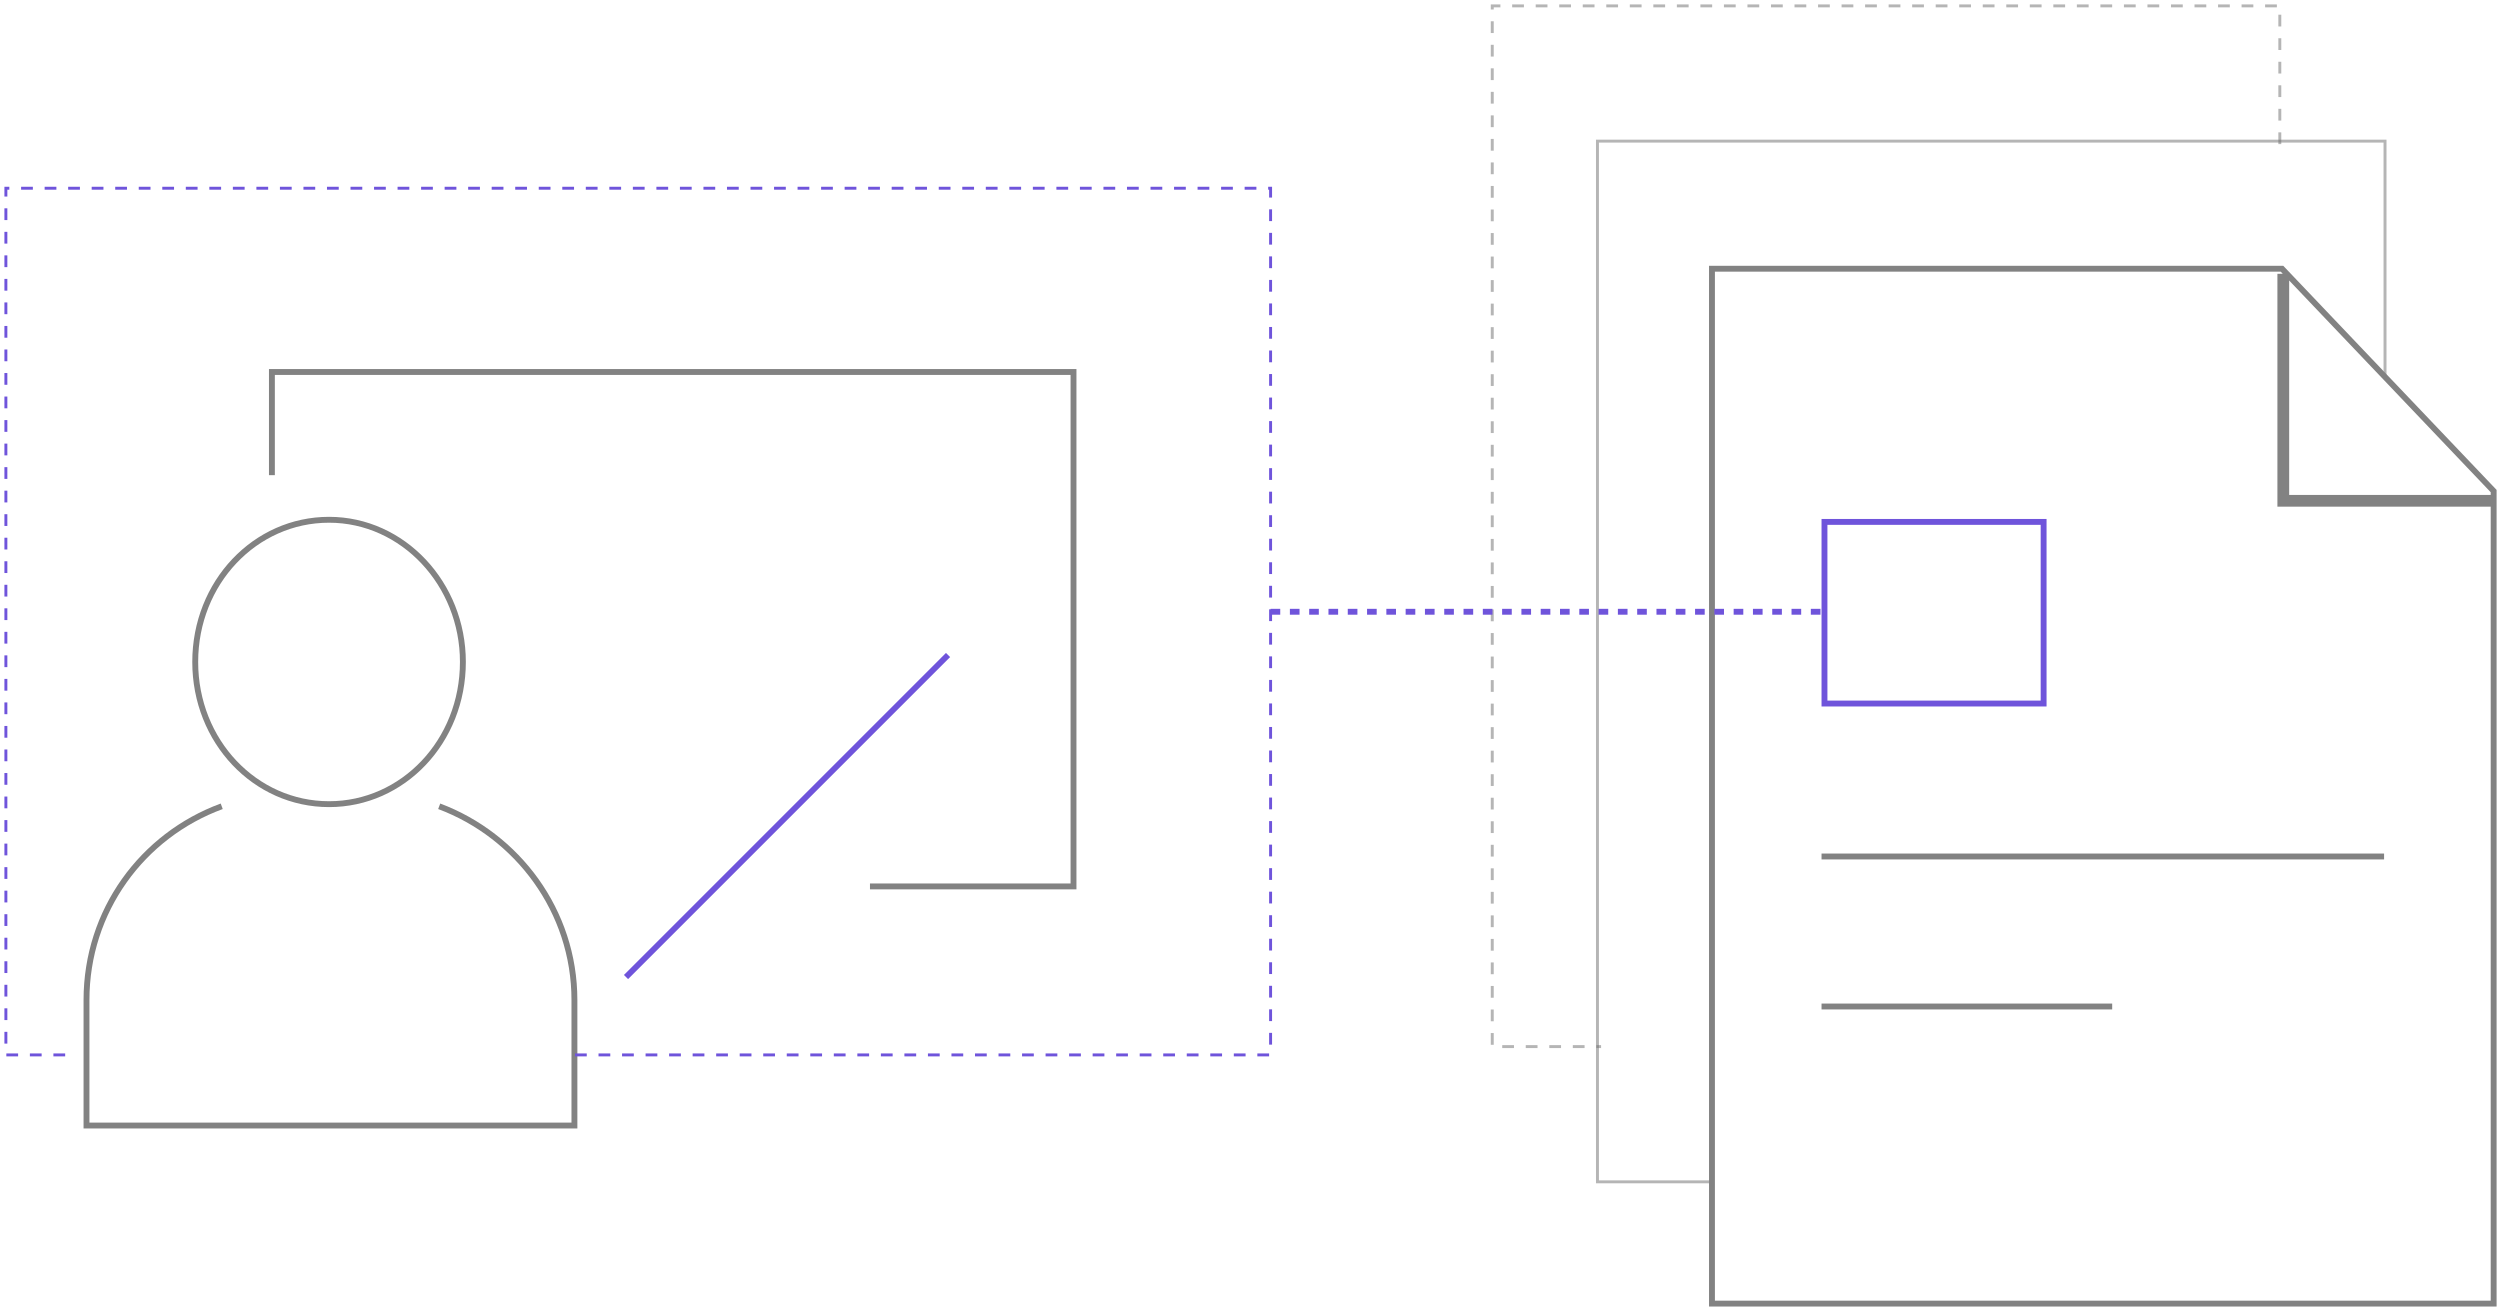 <?xml version="1.0" encoding="UTF-8"?> <svg xmlns="http://www.w3.org/2000/svg" width="425" height="223" viewBox="0 0 425 223" fill="none"><path d="M46.224 80.777V63.239H182.496V150.691H147.895" stroke="#828282"></path><path d="M37.692 137.068C24.183 142.045 14.704 154.843 14.704 170.01V189.207V191.34H16.837H95.519H97.652V189.207V170.01C97.652 154.843 87.935 142.045 74.664 137.068" stroke="#828282"></path><path d="M78.692 112.534C78.692 126.043 68.501 136.708 55.94 136.708C43.379 136.708 33.188 126.043 33.188 112.534C33.188 99.026 43.379 88.361 55.94 88.361C68.501 88.361 78.692 99.263 78.692 112.534Z" stroke="#828282"></path><path d="M106.421 166.096L161.167 111.35" stroke="#6F54DB"></path><path d="M97.749 179.335H216V32H1V179.335H11.914" stroke="#6F54DB" stroke-width="0.5" stroke-dasharray="2 2"></path><path d="M387.568 24.5V1H253.683V177.92H272.183" stroke="#6D6D6D" stroke-opacity="0.5" stroke-width="0.5" stroke-dasharray="2 2"></path><path d="M405.453 64V23.991H271.568V200.911H290.683" stroke="#6D6D6D" stroke-opacity="0.5" stroke-width="0.5"></path><path d="M387.659 85.139V85.639H388.159H423.92V221.609H291.035V45.689H387.945L423.92 83.481V84.639H388.659V47.047H387.659V85.139Z" stroke="#828282"></path><path d="M309.661 145.603H405.293" stroke="#828282"></path><path d="M309.661 171.105H359.071" stroke="#828282"></path><rect x="310.161" y="88.724" width="37.253" height="30.877" stroke="#6F54DB"></rect><path d="M216 104L310 104" stroke="#6F54DB" stroke-dasharray="1.64 1.64"></path></svg> 